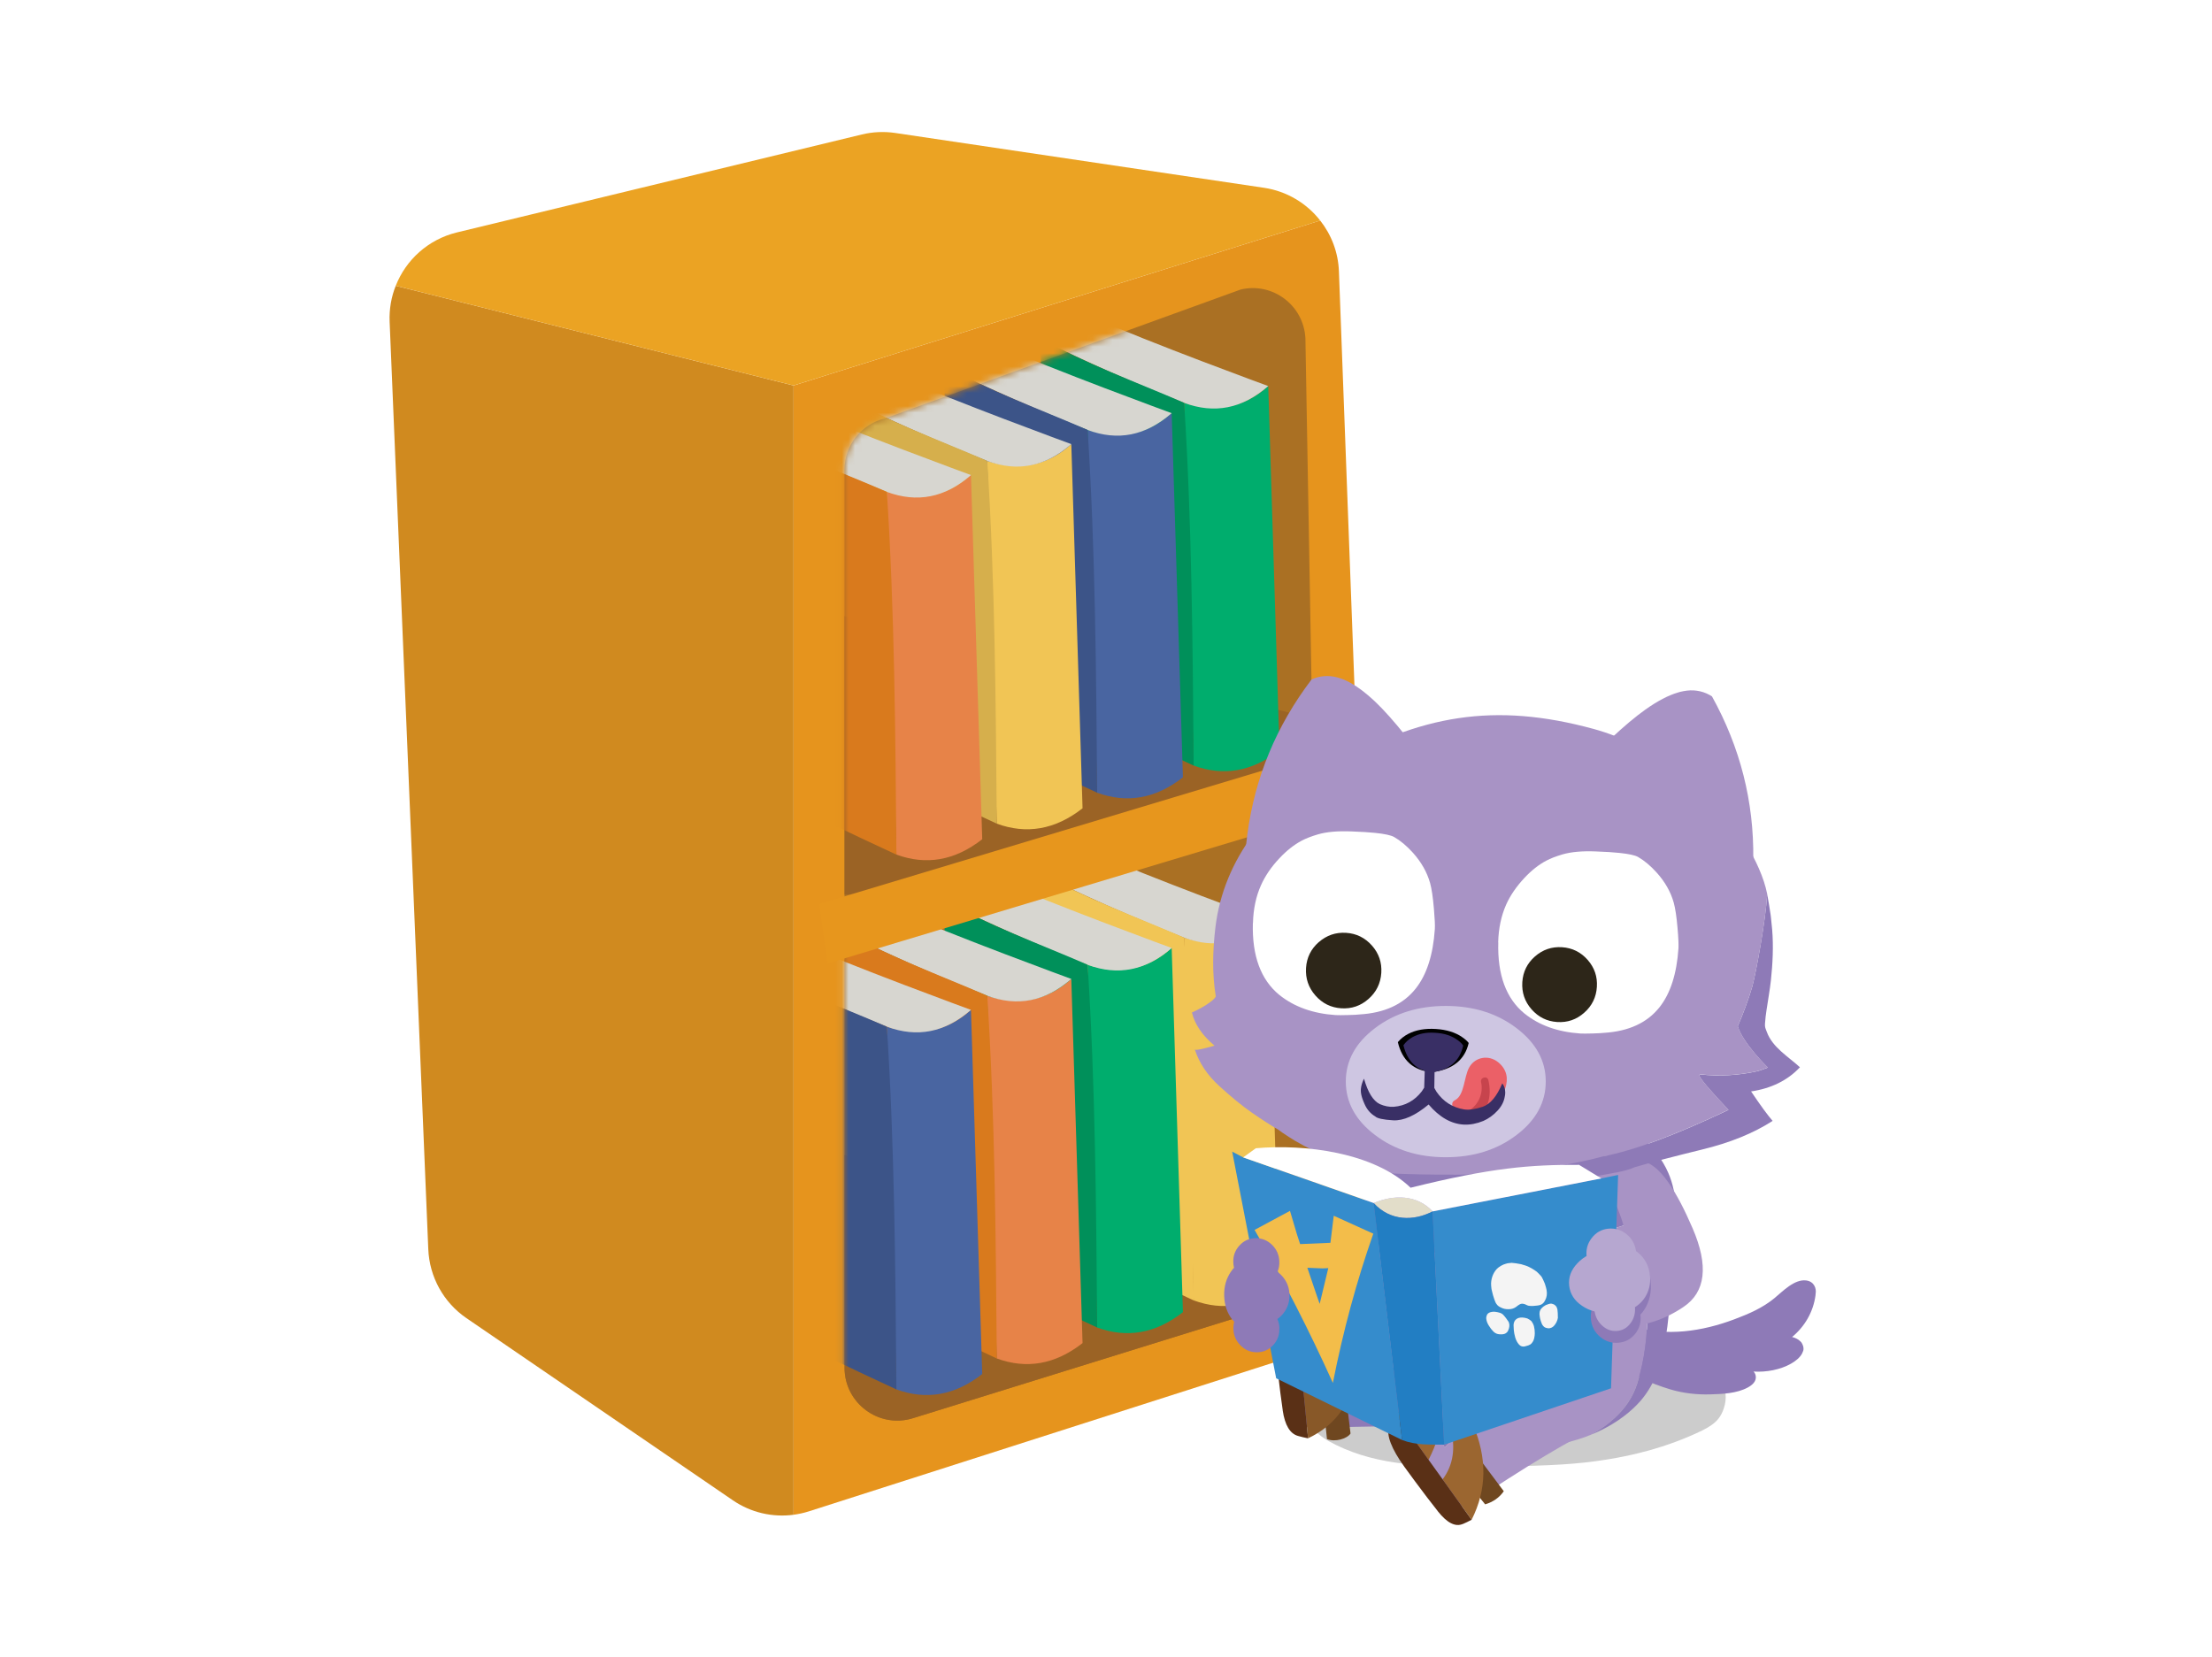 <svg fill="none" height="251" viewBox="0 0 335 251" width="335" xmlns="http://www.w3.org/2000/svg" xmlns:xlink="http://www.w3.org/1999/xlink"><clipPath id="a"><path d="m59 20h216v211h-216z"/></clipPath><mask id="b" height="173" maskUnits="userSpaceOnUse" width="74" x="127" y="43"><path d="m134.062 63.373 53.836-19.521c4.859-1.145 9.564 2.405 9.803 7.409l2.445 138.037c.178 3.651-2.136 6.953-5.615 8.036l-56.281 17.479c-5.137 1.593-10.351-2.259-10.351-7.649v-135.996c0-3.712 2.546-6.945 6.155-7.796z" fill="#fff"/></mask><path d="m0 0h335v251h-335z" fill="#fff"/><g clip-path="url(#a)"><path d="m208.399 191.185c.216 5.971-3.556 11.369-9.232 13.187l-76.667 24.548c-.771.247-1.542.409-2.321.518v-171.046l79.759-24.989c1.697 2.15 2.738 4.826 2.838 7.726l5.623 150.064z" fill="#e6941d"/><path d="m120.179 58.392v171.046c-3.201.425-6.487-.333-9.209-2.204l-40.331-27.58c-3.463-2.367-5.607-6.241-5.777-10.456l-5.854-140.466c-.077-1.903.247-3.759.926-5.445l60.238 15.105z" fill="#d08a1f"/><path d="m199.938 33.403-79.759 24.989-60.246-15.105c1.543-3.937 4.921-7.015 9.232-8.074l61.349-14.842c1.658-.402 3.378-.479 5.06-.232l55.864 8.306c3.463.518 6.471 2.359 8.5 4.957z" fill="#eba323"/><path d="m134.062 63.373 53.836-19.521c4.859-1.145 9.564 2.405 9.803 7.409l2.445 138.037c.178 3.651-2.136 6.953-5.615 8.036l-56.281 17.479c-5.137 1.593-10.351-2.259-10.351-7.649v-135.996c0-3.712 2.546-6.945 6.155-7.796z" fill="#aa7023"/><path d="m198.518 113.621c-13.644 12.846-39.451 14.803-55.664 18.731-4.998 1.207-9.972 3.001-14.947 3.156v-42.189c7.389 1.895 14.716 4.053 21.596 5.484 9.194 1.903 17.994 5.615 27.597 6.721 6.155.712 15.487.773 21.341 3.658z" fill="#9b6325"/><path d="m200.061 190.953c-.478 2.962-2.584 5.468-5.53 6.389l-56.274 17.471c-5.136 1.593-10.35-2.251-10.35-7.649v-32.228c7.666 1.972 15.256 4.207 22.375 5.692 9.541 1.972 18.657 5.816 28.607 6.969 6.062.696 15.071.789 21.172 3.356z" fill="#9b6325"/><g mask="url(#b)"><path d="m179.336 61.021c4.836 1.562 9.094.75 12.734-2.545l1.705 55.159c-4.188 3.279-8.523 3.96-12.996 2.328z" fill="#00ad6d"/><path d="m179.337 61.021c4.55 1.702 8.8.897 12.734-2.545 0 0-17.941-6.566-26.672-10.433-2.637 1.075-5.283 2.135-7.944 3.148 7.003 3.937 21.882 9.838 21.882 9.838z" fill="#d7d6d0"/><path d="m180.779 115.964c-7.613-3.519-15.148-7.193-22.684-10.882.509-18.082.355-35.839-.64-53.906 7.003 3.937 14.523 6.651 21.882 9.838 1.172 18.306 1.288 36.605 1.442 54.942z" fill="#00905a"/><path d="m164.713 65.128c4.836 1.562 9.093.75 12.734-2.545l1.704 55.159c-4.188 3.279-8.522 3.96-12.996 2.328z" fill="#4965a1"/><path d="m164.713 65.128c4.551 1.702 8.8.897 12.734-2.545 0 0-17.94-6.566-26.671-10.433-2.638 1.075-5.284 2.135-7.944 3.148 7.003 3.937 21.881 9.838 21.881 9.838z" fill="#d7d6d0"/><path d="m166.163 120.071c-7.612-3.519-15.148-7.193-22.683-10.882.509-18.082.354-35.84-.641-53.906 7.004 3.937 14.524 6.651 21.882 9.838 1.172 18.306 1.288 36.605 1.442 54.943z" fill="#3c5488"/><path d="m149.511 69.815c4.836 1.562 9.093.75 12.734-2.545l1.704 55.16c-4.188 3.279-8.522 3.959-12.996 2.328z" fill="#f1c555"/><path d="m149.511 69.815c4.551 1.702 8.8.897 12.734-2.545 0 0-17.94-6.566-26.671-10.433-2.638 1.075-5.284 2.135-7.945 3.148 7.004 3.937 21.882 9.838 21.882 9.838z" fill="#d7d6d0"/><path d="m150.961 124.758c-7.613-3.519-15.148-7.193-22.684-10.882.509-18.082.355-35.84-.64-53.906 7.004 3.937 14.524 6.651 21.882 9.838 1.172 18.306 1.288 36.605 1.442 54.943z" fill="#d6af4c"/><path d="m134.316 74.502c4.836 1.562 9.094.75 12.734-2.545l1.705 55.16c-4.188 3.279-8.523 3.959-12.996 2.327z" fill="#e78348"/><path d="m134.317 74.502c4.55 1.702 8.8.897 12.734-2.545 0 0-17.941-6.566-26.672-10.433-2.637 1.075-5.283 2.135-7.944 3.148 7.003 3.937 21.882 9.838 21.882 9.838z" fill="#d7d6d0"/><path d="m135.759 129.452c-7.613-3.519-15.148-7.192-22.684-10.882.509-18.082.355-35.839-.64-53.906 7.003 3.937 14.523 6.651 21.882 9.838 1.172 18.306 1.288 36.605 1.442 54.942z" fill="#d97a1d"/><path d="m179.336 142.028c4.836 1.562 9.094.75 12.734-2.545l1.705 55.159c-4.188 3.28-8.523 3.96-12.996 2.328z" fill="#f1c555"/><path d="m179.337 142.028c4.55 1.701 8.8.897 12.734-2.545 0 0-17.941-6.566-26.672-10.433-2.637 1.075-5.283 2.135-7.944 3.148 7.003 3.936 21.882 9.837 21.882 9.837z" fill="#d7d6d0"/><path d="m180.779 196.97c-7.613-3.519-15.148-7.192-22.684-10.881.509-18.083.355-35.84-.64-53.907 7.003 3.937 14.523 6.652 21.882 9.838 1.172 18.307 1.288 36.605 1.442 54.943z" fill="#f1c555"/><path d="m164.713 146.134c4.836 1.563 9.093.751 12.734-2.544l1.704 55.159c-4.188 3.279-8.522 3.96-12.996 2.328z" fill="#00ad6d"/><path d="m164.713 146.134c4.551 1.702 8.8.898 12.734-2.544 0 0-17.94-6.566-26.671-10.433-2.638 1.075-5.284 2.134-7.944 3.147 7.003 3.937 21.881 9.838 21.881 9.838z" fill="#d7d6d0"/><path d="m166.163 201.077c-7.612-3.519-15.148-7.193-22.683-10.882.509-18.082.354-35.839-.641-53.906 7.004 3.937 14.524 6.651 21.882 9.838 1.172 18.306 1.288 36.605 1.442 54.942z" fill="#00905a"/><path d="m149.511 150.821c4.836 1.563 9.093.751 12.734-2.544l1.704 55.159c-4.188 3.279-8.522 3.96-12.996 2.328z" fill="#e78348"/><path d="m149.511 150.821c4.551 1.702 8.8.897 12.734-2.544 0 0-17.94-6.566-26.671-10.433-2.638 1.075-5.284 2.134-7.945 3.147 7.004 3.937 21.882 9.838 21.882 9.838z" fill="#d7d6d0"/><path d="m150.961 205.764c-7.613-3.519-15.148-7.193-22.684-10.882.509-18.082.355-35.839-.64-53.906 7.004 3.937 14.524 6.651 21.882 9.838 1.172 18.306 1.288 36.605 1.442 54.942z" fill="#d97a1d"/><path d="m134.316 155.508c4.836 1.562 9.094.75 12.734-2.544l1.705 55.159c-4.188 3.279-8.523 3.96-12.996 2.328z" fill="#4965a1"/><path d="m134.317 155.508c4.55 1.702 8.8.897 12.734-2.544 0 0-17.941-6.567-26.672-10.434-2.637 1.075-5.283 2.135-7.944 3.148 7.003 3.937 21.882 9.838 21.882 9.838z" fill="#d7d6d0"/><path d="m135.759 210.458c-7.613-3.519-15.148-7.192-22.684-10.881.509-18.083.355-35.84-.64-53.907 7.003 3.937 14.523 6.652 21.882 9.838 1.172 18.307 1.288 36.605 1.442 54.943z" fill="#3c5488"/></g><path d="m124.058 136.923 77.029-23.171 1.288 9.01-77.037 23.171z" fill="#e7961d"/><path d="m259.652 207.62c1.025 1.106 1.589 2.297 1.681 3.573.062.688-.023 1.369-.247 2.057-.193.635-.478 1.191-.856 1.663-.517.634-1.334 1.222-2.445 1.764-5.152 2.498-11.083 4.114-17.794 4.849-4.095.456-10.15.642-18.179.564-4.574-.031-8.037-.208-10.389-.541-3.826-.541-7.196-1.609-10.096-3.21-1.188-.649-2.152-1.477-2.87-2.475-.917-1.237-1.372-2.637-1.357-4.184.008-1.322.37-2.544 1.088-3.673.578-.928 1.342-1.733 2.275-2.398 1.357-.982 2.776-1.639 4.265-1.98.702-.162 1.504-.27 2.414-.317.448-.031 1.257-.054 2.43-.069 4.419-.031 11.06-.279 19.93-.735 7.913-.248 14.546-.023 19.907.657 2.198.294 3.98.696 5.345 1.199 1.936.719 3.571 1.802 4.905 3.256z" fill="#000" fill-opacity=".2"/><path d="m272.933 203.536c-.031-.069-.07-.139-.116-.201s-.1-.123-.162-.17c-.316-.317-.763-.526-1.249-.657 1.897-1.555 3.216-3.79 3.548-6.319.007-.07.015-.139.015-.209.162-.889-.278-1.895-1.435-2.034-1.789-.224-3.578 1.678-4.82 2.699-1.789 1.47-3.887 2.375-6.055 3.187-4.867 1.833-10.281 2.645-15.341 1.083-1.434-.441-4.118-1.756-5.244-.055-1.065 1.601 1.604 4.169 2.599 5.182 2.113 2.15 5.314 3.504 8.253 4.393 1.974.596 4.049.828 6.108.766 1.844-.054 3.995-.139 5.654-1.037.64-.348 1.326-.897 1.218-1.709-.038-.309-.169-.541-.339-.711 1.951.123 4.057-.279 5.661-1.184.64-.363 1.366-.897 1.713-1.593.03-.062.054-.131.077-.201.085-.147.131-.332.115-.541-.015-.263-.092-.495-.2-.696z" fill="#8e7ab7"/><path d="m201.28 203.962c-.393-1.145-1.11-1.756-2.144-1.825-.918-.062-1.681.046-2.291.324-.193.093-.362.201-.517.325-.655.511-.956 1.733-.902 3.658.016.449.031.967.062 1.555v.085c.061 1.864.131 3.465.208 4.803.108 1.848.517 2.869 1.219 3.062.709.186 1.643.279 2.776.271h.193.1l2.137-.046c.046-4.068-.432-8.167-.841-12.212z" fill="#8e7ab7"/><path d="m218.303 204.279c-4.381-.866-9.148-.959-14.316-.271l-2.514.658c-.054-.256-.116-.488-.193-.704.409 4.052.895 8.144.841 12.212l13.312-.248c4.273.263 6.379-1.871 6.325-6.403-.062-3.264-1.219-5.02-3.455-5.252z" fill="#8e7ab7"/><path d="m206.895 187.836c1.35.457 2.9.859 4.643 1.199 4.042.758 8.438 1.006 13.182.743 6.618-.379 14.392-1.98 23.316-4.811.949 4.532 1.442 8.77 1.473 12.723.054 4.524-.478 8.515-1.596 11.964-.633 1.941-1.774 3.658-3.433 5.174-1.01.928-2.198 1.756-3.563 2.498-.594.248-1.211.472-1.859.673-1.666.526-3.432.905-5.306 1.129-.934.109-1.882.186-2.846.232-.448.016-.895.024-1.358.031-.355 0-.725-.015-1.095-.023-2.098-.07-4.042-.317-5.831-.75-2.021-.487-3.749-1.191-5.191-2.112-1.627-1.067-3.016-2.505-4.165-4.331-.918-1.485-1.812-3.472-2.676-5.947-.147-.449-.293-.89-.448-1.315-.478-1.523-.902-3.008-1.28-4.47-.972-3.883-1.635-8.082-1.982-12.599z" fill="#a893c5"/><path d="m206.895 176.398c.224-1.462.594-2.699 1.111-3.72.987-1.88 2.599-3.28 4.836-4.2 1.627-.681 3.856-1.191 6.672-1.524 1.905-.247 3.694-.433 5.36-.533.941-.07 1.851-.116 2.715-.147 1.658-.07 3.185-.062 4.589 0 .1 0 .193 0 .286.015.47.016.925.054 1.372.109 1.852.147 3.587.425 5.199.835 2.869.68 5.36 1.755 7.482 3.209 1.766 1.199 3.247 2.646 4.427 4.324.694.897 1.28 1.879 1.735 2.939.648 1.492 1.034 3.271 1.165 5.344.069.503.1 1.036.1 1.601.008.325.008.681 0 1.067-.023 1.439-.162 3.303-.401 5.6l-.81 7.664c-.023.248-.046.487-.077.719-.046.426-.093.828-.139 1.222-.092.712-.193 1.377-.293 1.996-.216 1.353-.447 2.475-.702 3.364-.108.425-.239.835-.385 1.23-.656 1.802-1.558 3.372-2.715 4.71-.687.773-1.474 1.508-2.361 2.188-.578.457-1.21.89-1.912 1.308-.486.293-1.003.58-1.535.843-.54.27-1.103.525-1.689.757 1.365-.734 2.553-1.57 3.563-2.498 1.658-1.508 2.8-3.232 3.432-5.174 1.119-3.457 1.651-7.44 1.597-11.964-.031-3.945-.525-8.183-1.473-12.723-8.932 2.831-16.699 4.432-23.316 4.811-4.752.263-9.14.015-13.182-.743-1.743-.34-3.293-.742-4.643-1.198-.147-2.452-.224-5.004-.216-7.649.008-1.547.077-2.808.216-3.782z" fill="#8e7ab7"/><path d="m219.374 216.452c-.131-.123-.254-.247-.378-.371-1.164-1.16-2.275-1.446-3.339-.858-.17.108-.34.208-.502.317-.108.077-.2.154-.293.232h.023c.378.038.826.216 1.342.541.679.456 1.273 1.013 1.774 1.655.309.402.579.82.795 1.261.571-.572 1.165-1.129 1.774-1.663-.262-.526-.532-1.052-.818-1.57-.146.155-.277.309-.393.449z" fill="#8e7ab7"/><path d="m232.132 207.373c-2.067 1.252-4.019 2.474-5.854 3.665-3.193 2.081-5.361 3.728-6.51 4.966.278.518.555 1.044.818 1.57 1.612-1.423 3.339-2.715 5.198-3.875 2.761-1.732 5.677-3.109 8.762-4.138 1.196-.386 2.229-.626 3.093-.719.062 0 .116-.008.177-.015-1.596-1.849-3.494-2.328-5.676-1.454z" fill="#8e7ab7"/><path d="m218.804 219.229c-.224-.433-.486-.859-.795-1.261-.501-.649-1.095-1.199-1.774-1.655-.516-.325-.964-.51-1.342-.541-.007 0-.023 0-.023 0-.362.301-.648.642-.833 1.013-.092.193-.162.394-.208.595-.193.859.332 2.236 1.573 4.138 1.219 1.856 2.253 3.38 3.101 4.586l.046-.031.201.379c.948 1.323 1.751 1.895 2.398 1.733.695-.178 1.528-.534 2.492-1.075.054-.031.108-.062.169-.093l.07-.054c.139-.093.27-.178.409-.271-1.011-3.14-2.222-6.172-3.695-9.118-.609.533-1.203 1.09-1.774 1.663z" fill="#a893c5"/><path d="m238.757 210.134c-.301-.495-.617-.936-.949-1.315-.061 0-.115.008-.177.015-.864.085-1.898.325-3.093.72-3.077 1.028-6.001 2.405-8.762 4.137-1.859 1.16-3.586 2.452-5.198 3.875 1.473 2.954 2.691 5.978 3.694 9.118 1.442-.959 2.838-1.871 4.188-2.737 3.903-2.498 7.343-4.563 10.328-6.188 1.874-1.98 1.859-4.524-.046-7.633z" fill="#a893c5"/><path d="m227.751 225.88-4.026-5.367-1.196 4.362 2.391 2.985c1.211-.363 2.152-1.021 2.823-1.988z" fill="#6f4720"/><path d="m218.356 214.565c-.123 1.988-.794 4.169-2.005 6.551l-4.913-6.876c.563-.618 1.296-1.183 2.206-1.701 1.681-.928 3.255-.255 4.712 2.018m1.289 1.485c.37-.363 1.048-.518 2.051-.479 1.003.046 1.458.116 1.365.193 2.183 5.074 2.121 9.884-.192 14.44l-4.389-6.126c1.627-2.15 2.021-4.826 1.165-8.028z" fill="#9b6630"/><path d="m221.503 230.853c.425-.178.88-.394 1.366-.657l-4.389-6.126-2.129-2.962-4.913-6.875c-.262.286-.494.587-.679.897-.185.301-.324.611-.408.936-.409 1.338.37 3.372 2.344 6.117.556.766 1.088 1.501 1.605 2.189 1.303 1.763 2.452 3.264 3.44 4.509l.023.039c1.388 1.747 2.638 2.389 3.748 1.918z" fill="#5a3016"/><path d="m204.535 217.133-.756-6.203-3.27 2.607.455 4.439c1.242.487 3.031-.039 3.571-.843z" fill="#6f4720"/><path d="m202.098 202.925c-.124-2.683-1.157-4.207-3.109-4.555-1.064-.178-1.997-.209-2.8-.093l.818 8.423c2.268-1.068 3.964-2.328 5.091-3.782m-4.728 7.424.732 7.51c4.35-2.042 6.849-5.708 7.513-11.013.123 0-.247-.348-1.103-1.021-.856-.665-1.535-.974-2.044-.928-.88 3.016-2.584 4.834-5.106 5.452z" fill="#885828"/><path d="m198.102 217.852-.732-7.51-.363-3.635-.817-8.422c-.378.054-.733.139-1.057.263-.316.116-.594.271-.833.464-1.041.766-1.396 2.838-1.057 6.203.1.943.193 1.848.293 2.707.247 2.188.494 4.075.725 5.669v.046c.332 2.235 1.103 3.519 2.314 3.859.463.132.972.256 1.527.364z" fill="#5a3016"/><path d="m246.393 187.829c.409 2.204 0 3.604-1.226 4.215-1.227.611-2.584 1.129-4.065 1.562l2.977 7.278c3.864.324 7.489-.642 10.868-2.916 3.378-2.266 3.841-6.249 1.388-11.934-2.445-5.677-4.697-8.963-6.756-9.868-2.044-.921-4.266-1.307-6.649-1.176l-1.689 5.507c1.843.332 2.8.541 2.885.626 1.11 2.266 1.866 4.501 2.267 6.706z" fill="#a893c5"/><path d="m220.153 124.634c-3.162-6.651-5.591-11.044-7.288-13.194-1.674-2.096-3.178-3.798-4.528-5.089-1.627-1.547-3.123-2.638-4.496-3.272-.232-.116-.455-.209-.687-.278-.031-.016-.069-.031-.1-.031-.694-.248-1.358-.364-1.998-.372-.702-.007-1.388.109-2.051.364-.124.046-.247.1-.371.155-10.682 14.037-12.973 31.299-6.88 51.794.216.07.432.132.648.186l35.441-.139c-1.558-12.56-4.118-22.599-7.69-30.116z" fill="#a893c5"/><path d="m234.862 123.86c4.08-6.125 7.119-10.123 9.109-12.003 1.952-1.833 3.695-3.295 5.214-4.377 1.836-1.3 3.471-2.158 4.921-2.583.239-.078.478-.14.717-.178.039-.008.07-.016.101-.024.717-.139 1.396-.17 2.028-.077.694.093 1.358.309 1.982.658.116.061.232.131.34.208 8.553 15.43 8.337 32.847-.64 52.251-.224.039-.448.07-.672.086l-35.047-5.26c3.347-12.204 7.327-21.771 11.94-28.693z" fill="#a893c5"/><path d="m272.586 161.649c-1.766-1.617-4.149-2.993-5.006-5.344-.038-.101-.069-.186-.1-.263-.131-.325-.208-.526-.177-1.006.038-.704.139-1.4.239-2.096.216-1.485.494-2.962.656-4.454.269-2.491.401-5.159.192-7.665-.054-.634-.115-1.268-.192-1.902 0-.055-.024-.171-.031-.256-.008-.077-.023-.154-.031-.224-.147-.99-.309-1.988-.502-2.978-.239 4.014-1.712 12.011-2.267 13.999-.478 1.686-1.504 4.455-2.191 5.978.718 2.529 4.551 6.265 4.551 6.265s-1.203.472-1.597.557c-2.861.634-5.753.796-8.669.479-.038.039-.077.085-.123.124.069.456 1.55 2.204 4.435 5.252-8.091 3.843-14.416 6.187-18.951 7.038-3.139.873-6.818 1.546-11.045 2.034-4.219.487-8.122.742-11.7.765-2.977.023-6.996-.054-10.397-.224.247.054.493.1.732.155 1.543.27 3.147.51 4.813.719.725.077 1.45.139 2.183.209.656.054 1.304.1 1.959.154 3.363.209 6.965.256 10.798.124h.208c.139 0 .27.008.401.016 2.831.077 6.148-.186 9.958-.782.655-.108.787-.131.386-.069 1.696-.294 2.9-.511 3.617-.658.031 0 .054 0 .085-.007 1.265-.255 2.175-.518 2.745-.797 2.569-.75 5.978-1.639 10.212-2.676 4.235-1.028 7.798-2.475 10.683-4.339-.71-.804-1.797-2.289-3.263-4.462 3.062-.456 5.523-1.671 7.374-3.635z" fill="#8e7ab7"/><path d="m220.084 177.937c3.579-.023 7.482-.271 11.701-.766 4.219-.487 7.898-1.168 11.045-2.034 4.542-.851 10.859-3.194 18.95-7.038-2.884-3.047-4.358-4.795-4.435-5.251.039-.039.085-.078.124-.124 2.915.317 5.808.162 8.669-.48.393-.085 1.597-.556 1.597-.556s-3.834-3.736-4.551-6.265c.686-1.531 1.712-4.3 2.19-5.978.556-1.98 2.037-9.977 2.268-13.999-.517-2.614-1.774-5.182-3.108-7.479-4.744-8.175-14.254-15.12-23.216-17.564-14.917-4.068-26.324-2.165-39.783 5.708-9.302 5.437-16.228 13.883-17.47 24.401-.409 3.472-.501 6.976.062 10.418-.085.216-.386.518-.91.904-.687.511-1.589 1.021-2.708 1.524.432 1.794 1.574 3.473 3.425 5.027-1.898.542-2.893.735-2.985.58.663 2.034 1.897 3.883 3.71 5.538 1.812 1.655 3.455 3.001 4.944 4.037 1.488 1.029 2.815 1.895 3.995 2.575.208.155.417.31.633.457.617.425 1.264.835 1.928 1.237 1.72 1.013 3.594 1.895 5.607 2.668.579.217 1.165.426 1.751.627.177.054.355.108.524.162.803.255 1.628.487 2.461.704.432.108.871.217 1.319.333.115.023.239.054.354.077.24.054.471.1.702.155.278.054.548.108.818.162 3.401.17 7.42.248 10.397.224z" fill="#a893c5"/><path d="m189.757 139.823c.054-2.126.455-4.037 1.211-5.73.633-1.424 1.566-2.792 2.808-4.107 1.072-1.145 2.182-2.019 3.332-2.638.655-.348 1.48-.672 2.483-.966 1.319-.387 3.016-.534 5.091-.449 1.527.054 2.73.132 3.594.224 1.427.147 2.383.356 2.854.619.971.557 1.92 1.354 2.846 2.382 1.28 1.423 2.144 2.955 2.607 4.594.239.866.432 2.166.578 3.898.131 1.485.177 2.514.139 3.078-.262 3.906-1.226 6.907-2.9 9.011-1.882 2.382-4.713 3.689-8.484 3.913-.278.039-.856.07-1.736.093-.902.023-1.535.031-1.897.007-3.448-.232-6.286-1.252-8.523-3.047-2.815-2.297-4.157-5.924-4.018-10.889z" fill="#fff"/><path d="m208.237 171.912c-2.946-2.235-4.419-4.934-4.419-8.098 0-3.163 1.473-5.847 4.419-8.082 2.947-2.243 6.525-3.364 10.721-3.364s7.767 1.121 10.721 3.364c2.947 2.243 4.42 4.935 4.42 8.082 0 3.148-1.473 5.863-4.42 8.098-2.946 2.251-6.525 3.372-10.721 3.372s-7.767-1.121-10.721-3.372z" fill="#cec6e2"/><path d="m199.722 142.708c1.196-1.044 2.576-1.516 4.142-1.415 1.566.1 2.869.75 3.918 1.933 1.041 1.184 1.512 2.56 1.412 4.13-.101 1.586-.749 2.901-1.929 3.945-1.187 1.052-2.56 1.523-4.134 1.423-1.565-.101-2.877-.75-3.926-1.949-1.041-1.191-1.511-2.576-1.411-4.161.1-1.57.748-2.877 1.928-3.914z" fill="#2d2619"/><path d="m216.961 183.49c-2.862 1.492-6.418 1.485-8.917-1.261 3.024-1.307 6.572-1.299 8.917 1.261z" fill="#e2ddc9"/><path d="m188.276 175.307-1.666-.874 6.664 34.332 19.067 9.35-4.304-35.901-19.753-6.907m28.677 8.183 1.75 35.329 25.276-8.539 1.072-32.312-2.538.518-25.56 4.996z" fill="#358ccc"/><path d="m208.029 182.214s0 .015.016.015c2.506 2.746 6.054 2.753 8.916 1.261l1.751 35.329c-2.121-.031-4.227.116-6.379-.704z" fill="#227ec3"/><path d="m239.143 176.436 3.378 2.058-25.56 4.996c-2.345-2.552-5.893-2.56-8.916-1.261-.008 0-.016 0-.016-.015l-19.753-6.907 1.913-1.384c7.381-.665 17.863.618 23.44 5.978 12.286-3.047 18.117-3.496 25.514-3.465z" fill="#fff"/><path d="m249.972 193.939c.185 1.662-.116 3.124-.903 4.369-.802 1.245-1.835 1.918-3.108 2.034-1.25.109-2.383-.363-3.394-1.423-1.01-1.044-1.604-2.366-1.781-3.967-.17-1.578.115-2.993.879-4.246.756-1.253 1.758-1.965 3-2.135 1.273-.17 2.43.279 3.479 1.33 1.041 1.068 1.65 2.413 1.828 4.038z" fill="#8e7ab7"/><path d="m241.726 197.094c.641-.835 1.474-1.307 2.507-1.415 1.041-.101 1.975.185 2.8.858.825.688 1.288 1.57 1.411 2.645.116 1.083-.146 2.034-.802 2.846-.663.82-1.511 1.276-2.56 1.354-1.034.085-1.952-.217-2.762-.905-.802-.673-1.257-1.539-1.373-2.591-.115-1.052.147-1.98.779-2.792z" fill="#8e7ab7"/><g fill="#b6a7d0"><path d="m241.063 187.519c.641-.835 1.474-1.307 2.507-1.415 1.041-.101 1.975.186 2.8.858.825.689 1.288 1.57 1.411 2.645.116 1.083-.146 2.027-.802 2.847-.663.819-1.512 1.276-2.56 1.353-1.034.085-1.952-.217-2.762-.905-.802-.673-1.257-1.539-1.373-2.591-.115-1.052.147-1.98.779-2.792z"/><path d="m248.761 193.505c.146 1.308-.285 2.475-1.296 3.512-1.018 1.013-2.298 1.593-3.841 1.755-1.512.147-2.846-.178-4.011-.974-1.172-.781-1.828-1.802-1.966-3.063-.139-1.245.277-2.382 1.257-3.403.964-1.028 2.198-1.639 3.702-1.825 1.535-.193 2.916.108 4.134.889 1.203.789 1.882 1.826 2.021 3.109z"/><path d="m249.879 193.111c.154 1.4-.17 2.637-.972 3.712-.817 1.052-1.866 1.64-3.147 1.756-1.249.116-2.368-.263-3.363-1.137-.995-.866-1.558-1.972-1.712-3.31-.146-1.323.17-2.521.949-3.596.779-1.068 1.789-1.679 3.031-1.849 1.273-.155 2.422.201 3.455 1.075 1.019.874 1.605 1.996 1.751 3.357z"/><path d="m246.408 195.462c.687.627 1.08 1.423 1.188 2.39.108.974-.108 1.825-.64 2.552s-1.226 1.129-2.082 1.191c-.841.07-1.597-.216-2.268-.843-.656-.611-1.034-1.392-1.142-2.343-.1-.936.101-1.771.61-2.498.517-.743 1.203-1.153 2.044-1.245.856-.086 1.619.185 2.306.796z"/></g><path d="m201.481 188.246h-.008l-4.574.194-.493-1.516-1.042-3.519-5.36 2.885c4.319 7.509 8.276 15.236 11.855 23.178 1.558-7.896 3.602-15.429 6.124-22.606l-5.993-2.715-.502 4.099m-1.218 3.875.894-.039-1.303 5.414-.455-1.299-1.412-4.169z" fill="#f3bd4a"/><g fill="#8e7ab7"><path d="m186.649 199.909c-.795-1.005-1.211-2.212-1.25-3.635-.038-1.408.309-2.637 1.049-3.697.733-1.052 1.635-1.601 2.715-1.663 1.096-.054 2.06.426 2.893 1.423.817 1.021 1.241 2.259 1.288 3.713.038 1.485-.317 2.753-1.072 3.805-.772 1.029-1.713 1.547-2.808 1.562-1.08 0-2.013-.495-2.8-1.508z"/><path d="m193.753 201.216c.03 1.006-.294 1.856-.957 2.552-.671.704-1.488 1.06-2.46 1.06-.957 0-1.782-.348-2.468-1.044-.687-.688-1.049-1.516-1.072-2.498-.031-.975.285-1.818.933-2.514.648-.719 1.458-1.09 2.414-1.114.964-.015 1.805.318 2.522 1.014.71.696 1.072 1.546 1.103 2.544z"/><path d="m192.781 193.652c-.671.704-1.489 1.06-2.461 1.06-.956 0-1.782-.348-2.468-1.044-.686-.689-1.049-1.516-1.072-2.498-.031-.975.285-1.818.933-2.514.648-.719 1.458-1.09 2.414-1.114.964-.015 1.805.317 2.522 1.014.71.696 1.073 1.546 1.103 2.544.031 1.005-.293 1.856-.956 2.552z"/><path d="m188.053 199.314c-.849-.828-1.289-1.826-1.319-3.001-.031-1.168.354-2.189 1.149-3.063.802-.874 1.782-1.338 2.938-1.392 1.188-.046 2.222.34 3.101 1.16.872.843 1.327 1.856 1.365 3.063.031 1.229-.362 2.281-1.188 3.155-.833.859-1.843 1.3-3.031 1.307-1.157.016-2.159-.386-3.008-1.222z"/></g><path d="m221.472 157.117c.402.27.725.557.957.858-.594 2.583-2.453 4.053-5.577 4.424-2.784-.247-4.496-1.763-5.152-4.548.424-.51.957-.935 1.589-1.26 1.157-.596 2.538-.835 4.165-.735 1.62.101 2.962.518 4.018 1.253z" fill="#000"/><path d="m220.809 157.581c.347.255.61.518.787.796-.525 2.336-2.083 3.682-4.682 4.03-2.291-.217-3.748-1.578-4.373-4.084.347-.487.787-.881 1.319-1.191.964-.564 2.144-.796 3.525-.696 1.388.077 2.522.464 3.424 1.145z" fill="#392f65"/><path d="m226.879 160.883c-1.435-1.16-3.509-.796-4.396.836-.779 1.423-.687 4.207-2.152 4.934-1.041.518.162 2.049 1.265 2.614.463.24 1.056.278 1.589.131.802.565 1.496.217 2.337-.727 1.928-2.157 4.165-5.506 1.349-7.796z" fill="#eb6067"/><path d="m226.895 142.731c.054-2.103.455-3.998 1.195-5.684.625-1.408 1.558-2.761 2.777-4.068 1.064-1.137 2.159-2.003 3.301-2.607.648-.348 1.473-.665 2.468-.959 1.311-.379 2.993-.533 5.044-.448 1.52.054 2.707.131 3.564.224 1.419.147 2.36.348 2.83.611.964.557 1.905 1.346 2.823 2.367 1.265 1.407 2.129 2.923 2.584 4.555.239.859.432 2.15.578 3.859.132 1.478.17 2.491.139 3.055-.262 3.867-1.218 6.845-2.869 8.925-1.866 2.359-4.666 3.651-8.407 3.883-.278.039-.848.062-1.712.093-.895.023-1.52.031-1.875.007-3.416-.232-6.224-1.237-8.445-3.016-2.792-2.274-4.119-5.87-3.98-10.797z" fill="#fff"/><path d="m232.463 144.874c1.18-1.037 2.553-1.501 4.104-1.4 1.55.1 2.846.742 3.879 1.918 1.034 1.175 1.496 2.537 1.396 4.091-.1 1.57-.74 2.877-1.913 3.906-1.172 1.044-2.537 1.516-4.095 1.415-1.558-.1-2.846-.742-3.887-1.926-1.034-1.175-1.497-2.552-1.397-4.122.101-1.554.741-2.854 1.913-3.882z" fill="#2d2619"/><path d="m225.406 163.606c-.17-.72-1.273-.418-1.103.309.185.797.1 1.663-.224 2.436-.331.774-.886 1.431-1.612 1.856-.632.379.525 1.454 1.157 1.075 1.89-1.121 2.291-3.542 1.782-5.684z" fill="#c7444d"/><path d="m227.519 164.093c.286.371.432.812.44 1.33.008.031.008.07 0 .108 0 .163-.016.341-.062.534-.123.789-.493 1.516-1.118 2.181-.625.673-1.335 1.183-2.129 1.539-1.003.41-1.982.596-2.923.557-1.928-.093-3.718-1.106-5.368-3.047-2.029 1.686-3.818 2.482-5.369 2.397-1.519-.093-2.429-.294-2.722-.595-.702-.41-1.242-1.029-1.612-1.872-.309-.681-.494-1.261-.548-1.748-.008-.1-.015-.201-.015-.301 0-.078 0-.147.007-.217.039-.495.193-1.013.471-1.578.594 2.088 1.396 3.372 2.391 3.852.725.317 1.435.456 2.129.41 1.735-.147 3.147-.928 4.234-2.336.116-.17.239-.356.363-.565l.131-3.952 1.465-.077-.062 4.076c.116.216.224.41.332.58 1.026 1.493 2.43 2.39 4.204 2.676.732.108 1.673-.031 2.807-.41 1.149-.402 2.137-1.586 2.954-3.55z" fill="#392f65"/><path d="m231.862 197.813c-.239 0-.455-.038-.648-.139-.062-.015-.154-.062-.285-.131-.116-.031-.216-.055-.293-.07-.178-.023-.363.023-.556.139-.123.07-.285.193-.493.356-.332.232-.702.34-1.111.332-.432.024-.841-.077-1.234-.286-.262-.123-.455-.278-.579-.471-.115-.124-.231-.372-.354-.735-.147-.433-.247-.774-.301-1.029-.108-.379-.17-.719-.178-1.036-.038-.464.024-.921.17-1.369.147-.433.363-.812.656-1.137.061-.062.131-.124.208-.193.031-.031.062-.055.092-.078.216-.162.463-.309.733-.425.201-.077.417-.139.656-.201.193-.023.393-.047.594-.062.37.023.848.093 1.434.209.301.093.563.17.779.24.556.216 1.08.518 1.597.904.301.287.54.534.717.751.139.232.301.58.494 1.044.139.433.223.75.262.951.108.58.039 1.106-.216 1.57-.139.294-.324.495-.54.619-.2.116-.509.185-.918.209-.293.038-.516.046-.663.038m-.91 6.118c-.378.085-.687 0-.933-.286-.247-.279-.432-.627-.563-1.052-.124-.441-.193-.812-.216-1.106s-.039-.557-.039-.774c0-.162.039-.309.085-.448.069-.193.185-.348.355-.472.085-.062.185-.116.301-.162.362-.116.809-.093 1.342.069.27.132.47.263.624.41.155.201.286.449.378.75.093.372.139.735.131 1.091 0 .216-.03.433-.069.642-.062.309-.162.549-.293.719-.085.139-.193.248-.332.34-.131.085-.385.178-.771.271m4.975-4.385c-.031.24-.108.479-.224.727-.162.309-.339.534-.524.688-.016.016-.024.023-.031.016-.093.077-.178.131-.27.147-.201.092-.409.1-.625.038-.239-.038-.432-.147-.571-.332-.131-.132-.247-.379-.355-.735-.084-.278-.146-.51-.161-.704-.047-.247-.054-.472-.008-.68.085-.395.393-.743.91-1.021.301-.139.578-.217.825-.232.154.031.293.069.432.131.154.093.278.209.37.34.047.101.085.202.124.31l.031.155c.007.1.023.27.046.502.008.341.015.557.015.65m-10.775-.302c.101-.239.278-.394.533-.472.254-.077.509-.1.763-.069.255.031.494.085.717.155.224.077.402.193.54.355.147.155.293.341.448.557.146.209.254.364.316.456.131.287.154.611.054.975-.077.278-.177.479-.309.611-.216.224-.524.325-.948.302-.324 0-.602-.062-.818-.201-.177-.101-.393-.31-.648-.635-.293-.394-.486-.719-.586-.99-.008-.015-.015-.038-.015-.054-.008-.023-.016-.046-.031-.069v-.055s-.008-.015-.016-.015c-.007-.039-.023-.077-.03-.124-.07-.27-.054-.518.046-.727z" fill="#f4f4f4"/></g></svg>